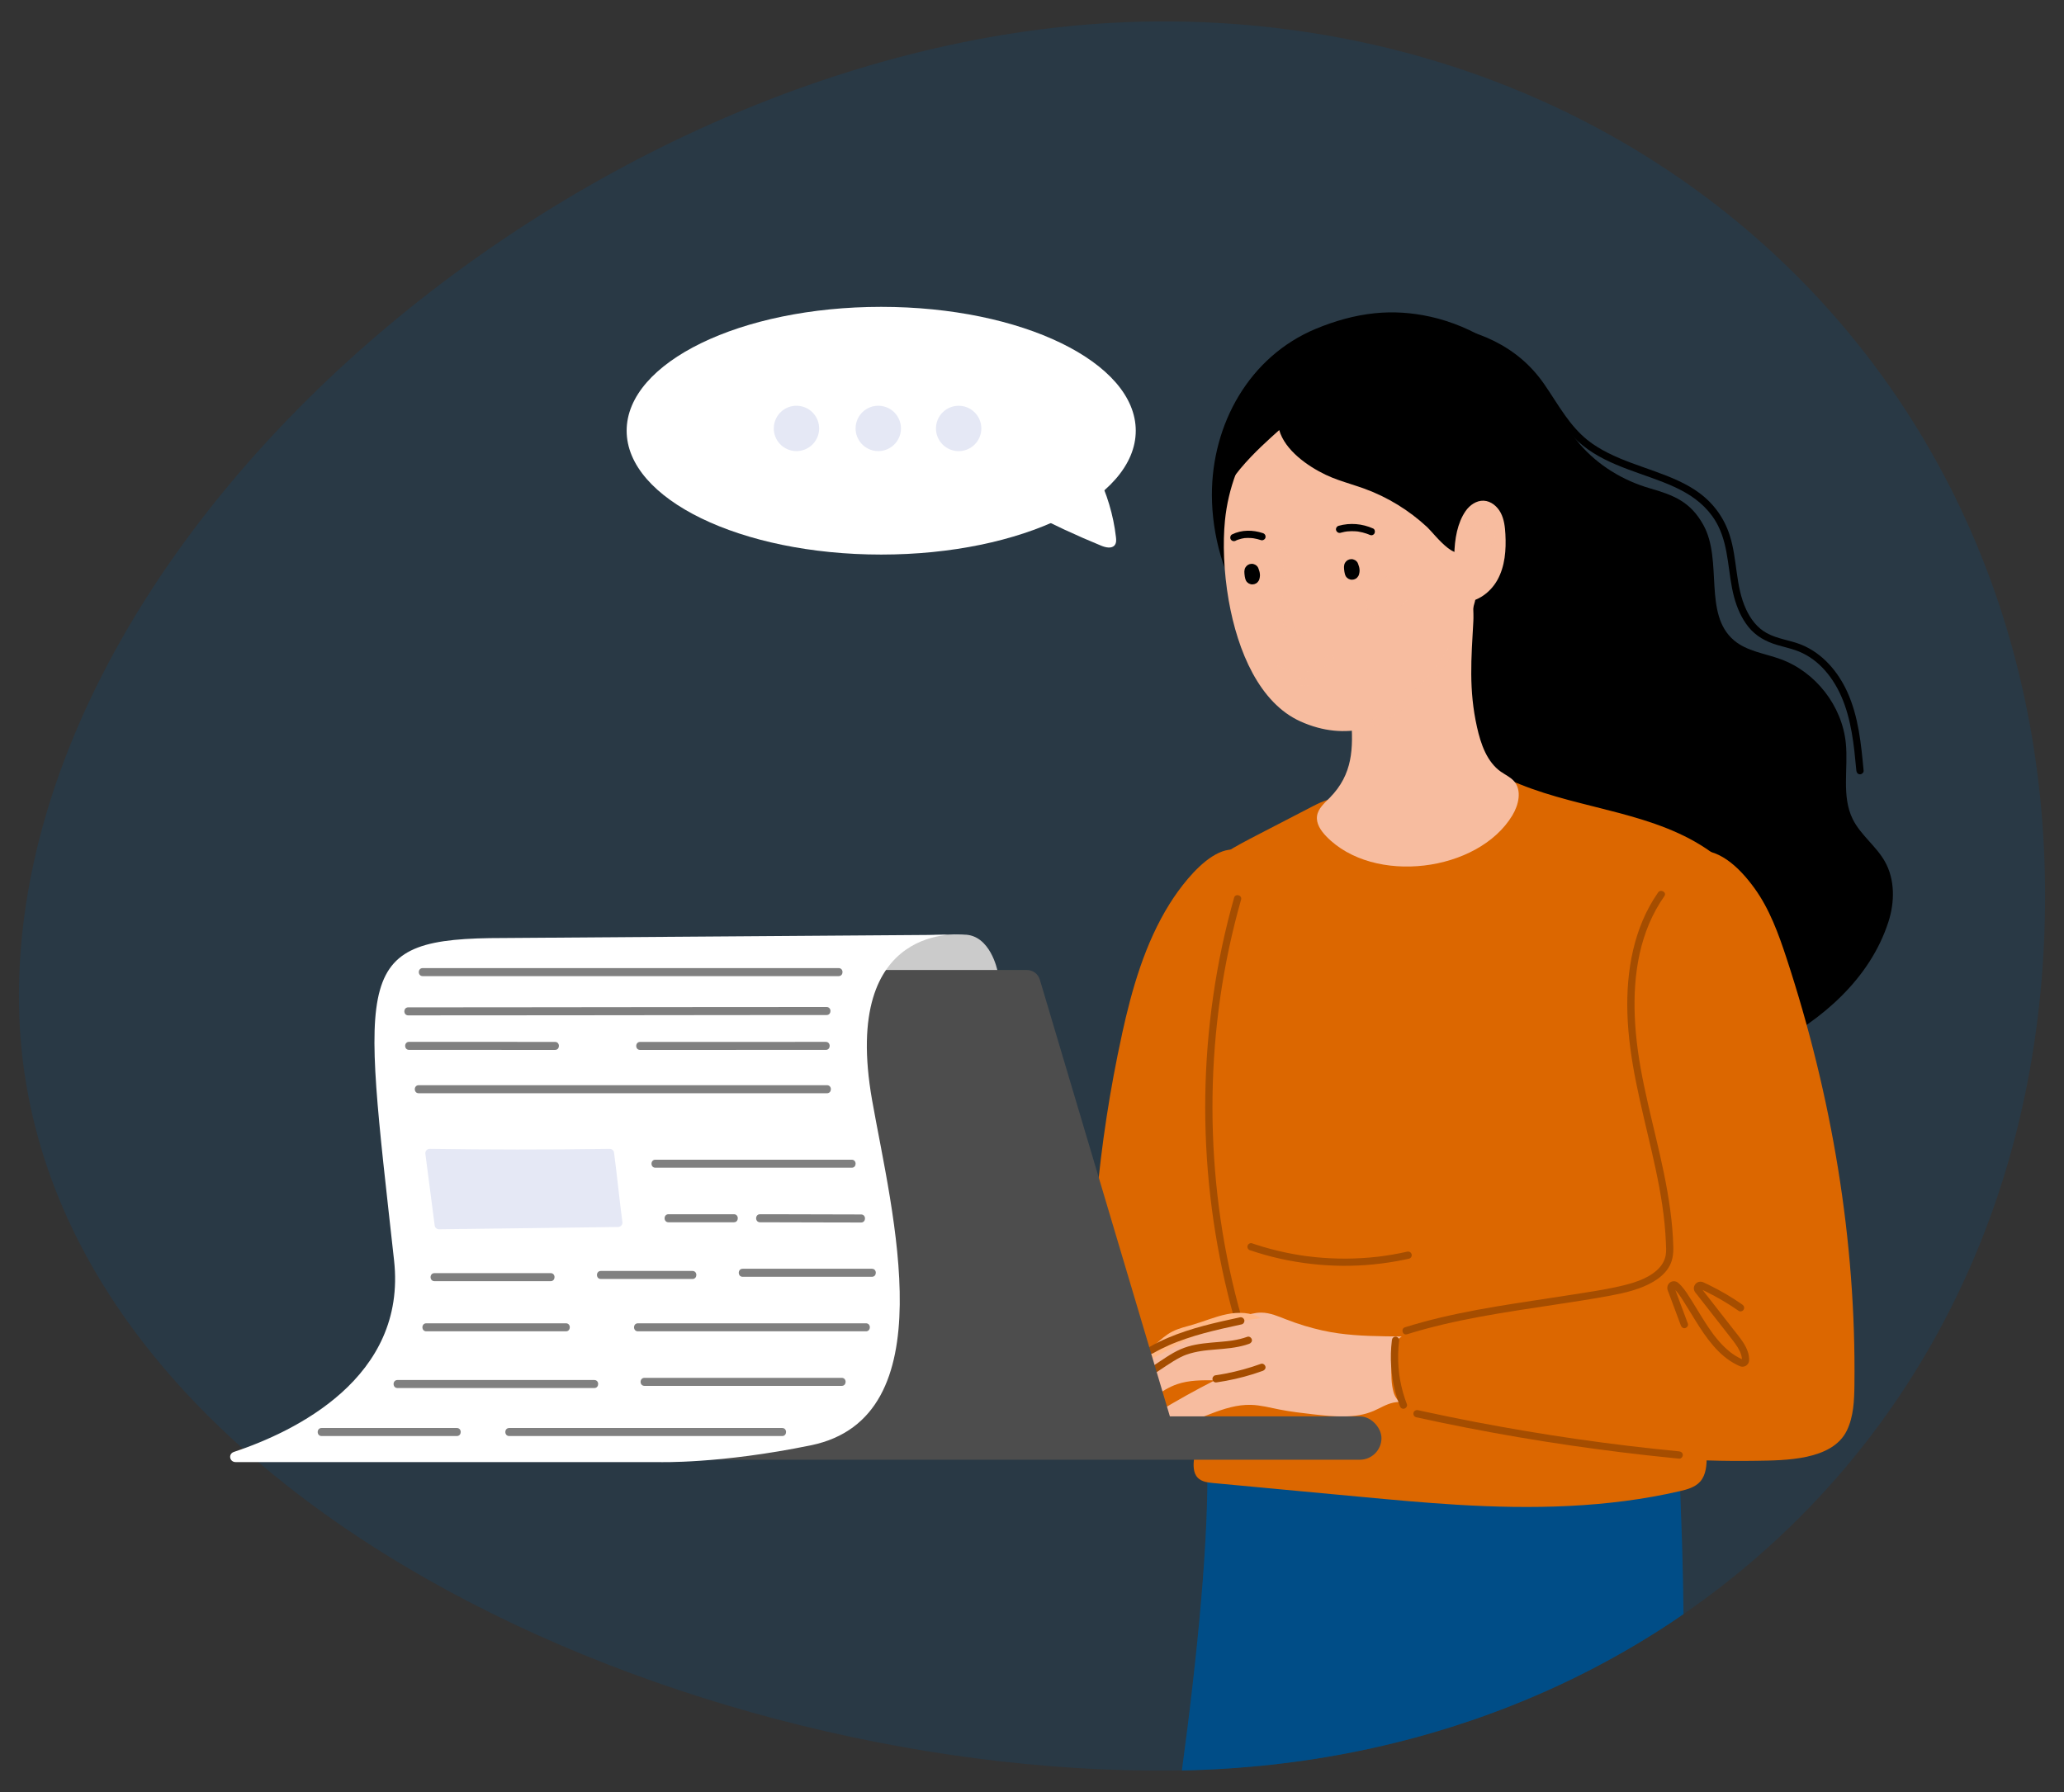 <?xml version="1.0" encoding="UTF-8"?>
<svg xmlns="http://www.w3.org/2000/svg" xmlns:xlink="http://www.w3.org/1999/xlink" viewBox="0 0 1000 868.42">
  <rect x="0" y="0" width="1000" height="868.42" fill="#333333" stroke="none"/>
  <defs>
    <style>
      .cls-1 {
        fill: none;
      }

      .cls-2 {
        clip-path: url(#clippath);
      }

      .cls-3 {
        fill: #f7bc9f;
      }

      .cls-4, .cls-5 {
        fill: #004e87;
      }

      .cls-6 {
        fill: #fff;
      }

      .cls-7 {
        fill: #ffb887;
      }

      .cls-8 {
        fill: #e5e8f5;
      }

      .cls-9 {
        fill: #7fb2f0;
      }

      .cls-10 {
        fill: #a54d00;
      }

      .cls-11 {
        fill: #cbcbcb;
      }

      .cls-12 {
        fill: #dc6700;
      }

      .cls-13 {
        fill: gray;
      }

      .cls-14 {
        fill: #4d4d4d;
      }

      .cls-15 {
        mix-blend-mode: multiply;
      }

      .cls-16 {
        clip-path: url(#clippath-1);
      }

      .cls-17 {
        fill: #00508c;
      }

      .cls-17, .cls-5 {
        opacity: .2;
      }

      .cls-18 {
        opacity: .5;
      }

      .cls-19 {
        isolation: isolate;
      }
    </style>
    <clipPath id="clippath">
      <path class="cls-1" d="M9.17,482.76c0,234.07,312.2,377.18,557.84,375.27,234.06-1.82,423.72-170.31,423.82-423.82,.1-248-189.76-422.15-423.82-423.82C299.73,8.47,9.17,248.69,9.17,482.76Z"/>
    </clipPath>
    <clipPath id="clippath-1">
      <path class="cls-4" d="M760.05,1253.66c-1.44,.61-27.93,0-27.93,0,0,0-6.55-236.93-34.71-407.26-27.17,101.54-78.14,257-166.95,404.94-1.57,.22-28.83-2.56-28.83-2.56,0,0,91.67-417.99,82.78-555.51,15.6-11.11,64.58-38.07,102.36-27.32,37.13-21,92.71-35.71,125.13,14.65,0,0,.7,12.41,.95,17.53,2.28,45.97,17.5,304.34-52.8,555.53Z"/>
    </clipPath>
  </defs>
  <g class="cls-19">
    <g id="Ebene_1" data-name="Ebene 1">
      <path class="cls-17" d="M9.17,482.76c0,234.07,312.2,377.18,557.84,375.27,234.06-1.82,423.72-170.31,423.82-423.82,.1-248-189.76-422.15-423.82-423.82C299.73,8.47,9.17,248.69,9.17,482.76Z"/>
    </g>
    <g id="Ebene_2" data-name="Ebene 2">
      <g class="cls-2">
        <g>
          <path class="cls-4" d="M760.05,1253.66c-1.44,.61-27.93,0-27.93,0,0,0-6.55-236.93-34.71-407.26-27.17,101.54-78.14,257-166.95,404.94-1.57,.22-28.83-2.56-28.83-2.56,0,0,91.67-417.99,82.78-555.51,15.6-11.11,64.58-38.07,102.36-27.32,37.13-21,92.71-35.71,125.13,14.65,0,0,.7,12.41,.95,17.53,2.28,45.97,17.5,304.34-52.8,555.53Z"/>
          <g class="cls-16">
            <path class="cls-5" d="M9.17,482.76c0,234.07,312.2,377.18,557.84,375.27,234.06-1.82,423.72-170.31,423.82-423.82,.1-248-189.76-422.15-423.82-423.82C299.73,8.47,9.17,248.69,9.17,482.76Z"/>
          </g>
        </g>
      </g>
      <g>
        <path d="M692.75,153.41c21.02,4.66,40.46,17.02,53.46,34.3,6.71,8.91,11.84,18.99,19.12,27.44,8.98,10.42,20.96,17.7,34.12,21.51,11.43,3.31,19.58,6.44,25.83,17.75,9.55,17.27-.22,43.15,14.84,55.91,6.26,5.3,14.96,6.32,22.66,9.14,16.97,6.22,29.71,22.66,31.51,40.64,1.24,12.38-2.17,25.68,3.34,36.83,3.82,7.73,11.35,13.04,15.58,20.54,4.93,8.74,4.81,19.64,1.74,29.19-8.91,27.73-32.39,47.79-57.36,60.66-27.94,14.4-57.53,23.13-87.99,9.46-20.8-9.34-36.36-27.93-46.23-48.48-16.45-34.23-12-85.69-43.94-110.9-12.59-9.94-29.29-13.28-42.37-22.57-13.11-9.32-24.5-25.78-33.39-38.97-10.82-16.05-16.48-36.73-16.51-55.97-.06-34.38,18.14-67.13,50.31-80.53,9.13-3.8,18.73-6.55,28.56-7.56,8.94-.93,17.96-.32,26.7,1.62Z"/>
        <path class="cls-3" d="M595.31,291c4.33,24.67,14.94,49.69,34.78,58.61,44.27,19.91,79.85-27.81,85.96-65.11,2.68-16.37,4.1-33.12,1.71-49.53-5.33-36.65-31.8-62.13-70.21-52.43-31.34,7.91-51.01,38.88-54.06,69.69-1.07,10.79-.64,24.73,1.82,38.78Z"/>
        <path class="cls-12" d="M609.15,404.64c-10.21,5.29-20.62,10.72-28.57,19.02-10.1,10.53-15.35,24.7-19.89,38.57-6.36,19.44-11.92,39.68-10.34,60.08,1.55,19.99,9.82,38.73,16.19,57.74,14.29,42.6,16.62,82.34,11.97,126.47-.35,3.35-.55,7.17,1.79,9.59,1.89,1.95,4.85,2.32,7.55,2.57,23.56,2.2,47.13,4.41,70.69,6.61,15.82,1.48,31.65,2.96,47.51,3.91,36.07,2.17,72.61,1.56,107.81-6.59,3.61-.83,7.43-1.88,9.88-4.65,2.9-3.27,3.14-8.06,3.18-12.43,.36-40.53-.09-80.34-5.13-120.55-2.45-19.6-4.05-39.3-4.79-59.03-.44-11.8-.57-23.73,1.89-35.29,2.24-10.54,6.58-20.51,9.73-30.81,3.41-11.13,5.45-22.67,6.06-34.29,.15-2.81,.17-5.78-1.2-8.24-1.03-1.84-2.74-3.19-4.45-4.42-26.71-19.23-62.08-20.47-92.58-32.83-3.44-1.39-6.95-2.96-10.66-2.89-2.89,.05-5.65,1.1-8.37,2.05-17.93,6.24-37.12,8.84-56.07,7.66-11.1-.69-15.05-1.5-25.06,3.69-9.05,4.69-18.11,9.38-27.16,14.07Z"/>
        <path class="cls-3" d="M727.28,374.07c-6.89-4.83-9.84-13.5-11.68-21.72-4.05-18.05-2.77-33.2-1.76-51.49,.38-6.87-2.06-31.77,1.73-36.66-15.22,19.63-27.65,42.02-47.02,58.06-12.89,10.68-15.15,8.67-13.93,25.62,1.06,14.81,.87,27.27-10.32,38.67-2.58,2.63-5.69,5.23-6.2,8.87-.52,3.69,1.85,7.14,4.43,9.83,22.89,23.81,73.63,17.38,90.21-10.13,3.05-5.06,4.69-12.07,.82-16.54-1.69-1.96-4.15-3.04-6.26-4.53Z"/>
        <path d="M654.57,234.64c2.18,.7,4.35,1.4,6.5,2.18,11.25,4.09,21.66,10.5,30.43,18.66,3.5,3.26,16.74,21.28,18.72,6.68,.71-5.26,8.62-12.88,14.02-8.68,1.87,1.46,3,3.65,3.97,5.82,3.78,8.5,4.24,17,6.46,25.81,1.67,6.63,4.41,12.51,5.7,19.34,10.82-26.72-.89-58.67-10.65-83.85-3.85-9.93-7.9-19.99-14.59-28.29-11.3-14.02-29.57-21.62-47.58-21.56-18.01,.06-35.59,7.31-49.67,18.54-15.62,12.46-31.28,40.24-26.68,60.96-3.1-13.96,19.52-33.71,28.58-41.84,2.77,9.78,13.78,17.51,22.56,21.69,3.93,1.88,8.09,3.2,12.24,4.53Z"/>
        <path d="M700.27,161.66c10.46,1.54,20.61,5.05,29.41,10.99,4.28,2.89,8.16,6.34,11.55,10.24,3.78,4.34,6.75,9.31,9.89,14.11,3.34,5.1,6.82,10.17,11.04,14.59,2.94,3.07,6.3,5.73,9.91,7.99,6.96,4.35,14.72,7.21,22.42,9.95,7.5,2.67,15.12,5.2,22.06,9.16,6.75,3.86,12.41,9.17,15.91,16.19,5.34,10.72,4.65,23.08,7.7,34.44,1.39,5.19,3.56,10.22,6.92,14.44,3.6,4.51,8.46,7.15,13.92,8.78,2.91,.87,5.89,1.53,8.77,2.51,2.57,.87,5,2.07,7.26,3.56,4.33,2.85,7.96,6.74,10.83,11.05,6.77,10.16,9.21,22.35,10.58,34.29,.36,3.17,.66,6.34,.96,9.52,.09,.95,.75,1.76,1.76,1.76,.88,0,1.85-.81,1.76-1.76-1.21-12.94-2.47-26.19-7.91-38.16-4.45-9.79-11.91-18.59-22-22.78-5.53-2.3-11.75-2.83-17.04-5.74-4.6-2.52-7.79-6.78-9.97-11.46-5.27-11.3-4.19-24.28-7.98-36.01-2.66-8.23-7.65-15.19-14.59-20.35-6.42-4.77-13.98-7.77-21.45-10.49-7.65-2.78-15.46-5.25-22.75-8.92-3.61-1.82-7.13-3.91-10.27-6.46-4.11-3.34-7.54-7.4-10.61-11.69-3.62-5.05-6.79-10.4-10.34-15.49-3.04-4.36-6.61-8.35-10.65-11.81-8.17-6.98-18.02-11.75-28.43-14.33-2.55-.63-5.12-1.12-7.72-1.51-.94-.14-1.89,.23-2.16,1.23-.23,.83,.28,2.03,1.23,2.16h0Z"/>
        <path class="cls-3" d="M710.1,247.63c1.99-2.87,5.23-5.13,8.72-4.99,3.55,.14,6.65,2.75,8.29,5.91,1.64,3.15,2.06,6.79,2.25,10.34,.41,7.59-.18,15.51-3.87,22.16-3.68,6.65-11.07,11.68-18.6,10.69-2.43-12.8-4.73-32.64,3.2-44.11Z"/>
        <path d="M598.69,262.02c.22-.11,.5-.3,.75-.35-.22,.09-.27,.11-.15,.06,.05-.02,.11-.04,.17-.07,.13-.05,.26-.1,.39-.14,.51-.18,1.03-.33,1.56-.46,.24-.06,.48-.11,.72-.15,.14-.03,.28-.05,.42-.07,.06,0,.12-.02,.18-.03,.2-.03,.16-.02-.1,.01,.21-.08,.52-.06,.75-.08,.29-.02,.59-.04,.89-.05,.56-.02,1.12,0,1.68,.03,.31,.02,.61,.04,.92,.08,.13,.01,.27,.02,.4,.05-.47-.09-.02,0,.06,.01,1.23,.19,2.44,.5,3.62,.89,.87,.29,1.96-.34,2.16-1.23,.22-.97-.29-1.85-1.23-2.16-4.86-1.62-10.3-1.7-14.95,.62-.83,.41-1.12,1.65-.63,2.41,.54,.84,1.52,1.07,2.41,.63h0Z"/>
        <path class="cls-12" d="M543.6,501.25c-11.62,53.03-16.5,107.53-14.49,161.79,.21,5.66,.55,11.53,3.18,16.55,6.16,11.76,21.65,14.17,34.89,15.17,10.63,.81,23.33,.69,29.37-8.1,3.14-4.56,3.58-10.4,3.91-15.93,4.48-73.64,8.95-147.27,13.43-220.91,.54-8.91,1.01-18.25-2.77-26.34-12.93-27.72-35.56,.3-44.44,14.51-11.97,19.14-18.31,41.39-23.1,63.26Z"/>
        <path class="cls-10" d="M597.92,435.01c-4.41,15.59-7.79,31.46-10.1,47.5-2.32,16.05-3.62,32.24-3.86,48.45-.24,16.2,.57,32.42,2.4,48.51,1.84,16.11,4.69,32.1,8.57,47.84,3.88,15.73,8.8,31.2,14.73,46.27,.74,1.88,1.5,3.76,2.27,5.64,.36,.89,1.16,1.49,2.16,1.23,.83-.22,1.59-1.29,1.23-2.16-6.12-14.84-11.26-30.09-15.38-45.6-4.14-15.57-7.28-31.42-9.35-47.39-2.07-15.92-3.12-31.98-3.16-48.04-.03-16.13,.97-32.26,3.01-48.25,2.03-15.91,5.13-31.69,9.25-47.19,.52-1.96,1.06-3.91,1.61-5.86,.62-2.18-2.78-3.11-3.39-.94h0Z"/>
        <path d="M649.49,258.18c.61-.17,1.24-.32,1.86-.44,.33-.06,.67-.12,1.01-.17,.37-.06-.37,.04,.1-.01,.15-.02,.3-.03,.44-.05,1.27-.12,2.55-.14,3.83-.05,.3,.02,.59,.05,.89,.08,.1,.01,.69,.05,.17,.02,.17,.01,.34,.05,.5,.08,.63,.1,1.26,.23,1.88,.39,.62,.15,1.23,.34,1.84,.54,.28,.1,.56,.2,.84,.31,.16,.06,.32,.12,.47,.19-.44-.21,.08,.04,.17,.08,.45,.2,.87,.31,1.36,.18,.41-.11,.85-.43,1.05-.81,.41-.77,.27-2.01-.63-2.41-5.24-2.35-11.16-2.87-16.7-1.31-.89,.25-1.52,1.26-1.23,2.16,.29,.9,1.22,1.5,2.16,1.23h0Z"/>
        <path d="M602.93,276.73c-.04,.51-.04,1.01,.02,1.52,.09,.8,.19,1.6,.42,2.37,.12,.28,.24,.56,.35,.84,.22,.41,.52,.74,.91,.99,.22,.22,.48,.37,.78,.45,.42,.22,.87,.32,1.36,.3,.31-.04,.62-.08,.94-.13l.84-.35c.41-.22,.74-.52,.99-.91,.31-.34,.52-.74,.63-1.2,.17-.52,.22-1.1,.27-1.63,.02-.24,.01-.48-.02-.71-.07-.52-.1-1.08-.29-1.58-.18-.5-.38-1.03-.68-1.48-.22-.41-.52-.74-.91-.99-.34-.31-.74-.52-1.2-.63-.47-.15-.94-.17-1.4-.06-.47,.02-.9,.16-1.31,.42-.24,.18-.47,.37-.71,.55-.44,.44-.74,.96-.91,1.55-.04,.31-.08,.62-.13,.94,0,.64,.16,1.23,.48,1.78,.11,.16,.2,.33,.27,.5-.12-.28-.24-.56-.35-.84,.1,.25,.17,.51,.21,.78-.04-.31-.08-.62-.13-.94,.04,.29,.04,.57,0,.86,.04-.31,.08-.62,.13-.94-.03,.19-.07,.37-.13,.56h6.79c-.12-.41-.22-.82-.27-1.24,.04,.31,.08,.62,.13,.94-.08-.57-.09-1.14-.04-1.71,.02-.48-.08-.94-.3-1.36-.14-.44-.38-.81-.73-1.13-.32-.34-.7-.59-1.13-.73-.42-.22-.87-.32-1.36-.3l-.94,.13c-.6,.17-1.11,.47-1.55,.91l-.55,.71c-.32,.55-.48,1.14-.48,1.78h0Z"/>
        <path d="M651.2,274.46c-.04,.51-.04,1.01,.02,1.52,.09,.8,.19,1.6,.42,2.37,.12,.28,.24,.56,.35,.84,.22,.41,.52,.74,.91,.99,.22,.22,.48,.37,.78,.45,.42,.22,.87,.32,1.36,.3,.31-.04,.62-.08,.94-.13l.84-.35c.41-.22,.74-.52,.99-.91,.31-.34,.52-.74,.63-1.2,.17-.52,.22-1.1,.27-1.63,.02-.24,.01-.48-.02-.71-.07-.52-.1-1.08-.29-1.58-.18-.5-.38-1.03-.68-1.48-.22-.41-.52-.74-.91-.99-.34-.31-.74-.52-1.2-.63-.47-.15-.94-.17-1.4-.06-.47,.02-.9,.16-1.31,.42-.24,.18-.47,.37-.71,.55-.44,.44-.74,.96-.91,1.55-.04,.31-.08,.62-.13,.94,0,.64,.16,1.23,.48,1.78,.11,.16,.2,.33,.27,.5-.12-.28-.24-.56-.35-.84,.1,.25,.17,.51,.21,.78-.04-.31-.08-.62-.13-.94,.04,.29,.04,.57,0,.86l.13-.94c-.03,.19-.07,.37-.13,.56h6.79c-.12-.41-.22-.82-.27-1.24,.04,.31,.08,.62,.13,.94-.08-.57-.09-1.14-.04-1.71,.02-.48-.08-.94-.3-1.36-.14-.44-.38-.81-.73-1.13-.32-.34-.7-.59-1.13-.73-.42-.22-.87-.32-1.36-.3l-.94,.13c-.6,.17-1.11,.47-1.55,.91l-.55,.71c-.32,.55-.48,1.14-.48,1.78h0Z"/>
        <g class="cls-18">
          <g class="cls-15">
            <path class="cls-3" d="M667.33,351.41c3.88-1.98,7.61-4.25,11.15-6.79,3.63-2.6,7.09-5.46,10.3-8.57,3.15-3.04,6.08-6.31,8.76-9.77,2.74-3.54,5.24-7.25,7.44-11.14,2.2-3.89,4.09-7.96,5.69-12.14,.19-.5,.38-1.01,.56-1.52,.31-.87-.35-1.96-1.23-2.16-.99-.23-1.83,.3-2.16,1.23-.37,1.02-.75,2.03-1.16,3.03-.1,.24-.2,.48-.3,.72-.05,.12-.1,.24-.15,.36-.08,.18,.07-.17,.07-.16-.04,.09-.07,.17-.11,.26-.21,.5-.43,.99-.65,1.48-.89,1.97-1.84,3.91-2.87,5.81-2.06,3.8-4.4,7.45-6.98,10.91-.16,.21-.31,.42-.47,.62-.08,.1-.16,.21-.24,.31-.03,.04-.07,.09-.1,.13,.1-.13,.19-.25,.04-.05-.33,.43-.67,.85-1.01,1.27-.68,.84-1.37,1.67-2.08,2.49-1.42,1.63-2.89,3.21-4.42,4.74-1.53,1.53-3.11,3-4.75,4.41-.82,.71-1.65,1.4-2.49,2.07-.41,.33-.82,.65-1.23,.97,.39-.31,.05-.04-.04,.03-.1,.08-.21,.16-.31,.24-.22,.17-.45,.34-.67,.5-3.47,2.58-7.12,4.9-10.94,6.93-.48,.25-.96,.5-1.44,.75-.82,.42-1.13,1.64-.63,2.41,.54,.84,1.53,1.08,2.41,.63h0Z"/>
          </g>
          <g class="cls-15">
            <path class="cls-3" d="M714.32,255.29c.37-.48,.76-.94,1.18-1.38,.2-.21,.4-.41,.62-.6,.09-.08,.22-.16,.3-.26-.22,.25-.21,.15-.09,.07,.07-.05,.15-.11,.23-.16,.22-.15,.46-.28,.7-.4,.26-.13-.1,.05-.13,.05,.06,0,.14-.05,.2-.07,.15-.05,.3-.07,.45-.11,.18-.05-.22,.02-.21,.02,.06,0,.14-.01,.21-.02,.09,0,.35,.05,.42,0-.03,.02-.45-.09-.15-.02,.07,.02,.13,.03,.2,.04,.12,.03,.25,.1,.37,.12-.35-.06-.29-.14-.16-.06,.06,.03,.11,.06,.17,.09,.1,.06,.21,.17,.32,.21,0,0-.29-.25-.17-.12,.05,.04,.1,.09,.15,.13,.11,.1,.21,.21,.31,.32,.04,.05,.08,.11,.13,.15-.02-.02-.26-.35-.09-.12,.07,.1,.14,.19,.2,.29,.15,.23,.28,.47,.4,.72,.03,.05,.24,.5,.1,.22-.13-.28,.04,.11,.06,.18,.1,.27,.19,.55,.26,.83,.19,.68,.32,1.37,.43,2.07,.06,.36,.01-.03,0-.06,.04,.06,.03,.27,.04,.34,.02,.21,.04,.41,.06,.62,.03,.41,.05,.83,.05,1.24,0,.83-.05,1.65-.16,2.47-.05,.41,.24,.96,.52,1.24,.31,.31,.81,.54,1.24,.52,.46-.02,.93-.17,1.24-.52,.34-.37,.45-.75,.52-1.24,.21-1.6,.2-3.21,0-4.81-.21-1.64-.55-3.23-1.25-4.74-.57-1.24-1.51-2.46-2.75-3.08-1.57-.8-3.29-.71-4.85,.07-1.44,.71-2.57,1.98-3.55,3.23-.3,.38-.52,.74-.52,1.24,0,.43,.19,.95,.52,1.24,.63,.58,1.88,.77,2.49,0h0Z"/>
          </g>
          <g class="cls-15">
            <path class="cls-3" d="M619.69,268.3c.05,.12,.1,.23,.15,.35,.18,.4-.14-.36,.02,.05,.09,.23,.19,.47,.28,.7,.18,.47,.35,.95,.52,1.43,.31,.92,.58,1.85,.81,2.79,.23,.94,.42,1.89,.57,2.85,.02,.12,.04,.25,.06,.37,.01,.1,.1,.52,0,.03,.05,.25,.06,.5,.09,.75,.06,.5,.1,1.01,.13,1.51,.13,1.95,.1,3.92-.1,5.87-.02,.23-.05,.46-.08,.69-.01,.1-.05,.53,0,.03-.01,.13-.03,.25-.05,.38-.07,.5-.16,1-.25,1.49-.18,.95-.41,1.89-.67,2.83-1.11,3.92-3.39,7.77-2.88,11.98,.11,.93,.27,1.86,.77,2.67,.56,.91,1.39,1.48,2.37,1.87,1.12,.44,2.37,.55,3.56,.64,1.89,.15,3.79,.15,5.68,.17,.92,0,1.8-.81,1.76-1.76-.04-.96-.77-1.75-1.76-1.76-1.7-.01-3.4-.03-5.09-.13-.3-.02-.61-.04-.91-.07-.15-.01-.3-.03-.45-.04-.17-.02-.72-.12-.02,0-.45-.08-.89-.14-1.33-.27-.17-.05-.34-.12-.5-.17,.69,.22,.12,.05-.08-.07-.07-.04-.13-.09-.2-.13-.11-.07,.42,.37,.18,.13-.18-.18-.42-.58-.05,0-.07-.12-.15-.22-.22-.34-.09-.16-.16-.47,.06,.18-.03-.08-.06-.15-.08-.22-.11-.33-.17-.66-.22-1-.04-.26,.06,.53,.04,.27-.01-.1-.02-.21-.03-.31-.02-.22-.03-.43-.03-.65,0-.26,0-.52,.02-.77,0-.09,.01-.17,.02-.26,.01-.12,0-.67,.01-.17,0-.44,.17-.97,.28-1.4,.13-.51,.28-1.01,.44-1.51,.63-1.91,1.42-3.75,1.99-5.68,1.11-3.82,1.58-7.86,1.39-11.84-.22-4.59-1.29-9.05-3.15-13.24-.37-.84-1.67-1.11-2.41-.63-.87,.56-1.03,1.5-.63,2.41h0Z"/>
          </g>
          <g class="cls-15">
            <path class="cls-3" d="M618.98,322.43c6.46,3.79,14.57,4.03,21.4,1.11,1.91-.82,3.65-1.91,5.26-3.21,.72-.58,.65-1.89,0-2.49-.76-.7-1.72-.62-2.49,0-.07,.06-.2,.13-.25,.2,.06-.05,.12-.09,.18-.14-.06,.04-.11,.09-.17,.13-.14,.11-.29,.21-.44,.32-.35,.25-.72,.49-1.08,.72-.71,.43-1.44,.83-2.19,1.17-.1,.05-.2,.09-.3,.13-.11,.05-.45,.15,.02,0-.17,.06-.33,.14-.5,.2-.4,.16-.81,.3-1.22,.44-.79,.25-1.6,.47-2.41,.63-.39,.08-.78,.15-1.18,.21-.12,.02-.49,.03,.04,0-.11,0-.22,.03-.32,.04-.22,.02-.43,.05-.65,.07-.83,.07-1.66,.1-2.49,.08-.4,0-.79-.03-1.19-.06-.22-.02-.43-.04-.65-.06-.07,0-.14-.02-.22-.02-.13-.02-.62-.13-.07,0-.81-.18-1.63-.27-2.44-.48-.91-.23-1.79-.54-2.67-.88-.36-.14,.38,.17,.02,0-.1-.04-.2-.09-.3-.13-.23-.1-.46-.21-.68-.32-.42-.21-.83-.44-1.24-.67-.79-.47-1.96-.21-2.41,.63-.45,.84-.22,1.91,.63,2.41h0Z"/>
          </g>
          <g class="cls-15">
            <path class="cls-3" d="M628.12,331.93c2.72,.62,5.44,.36,8.15-.22,.9-.19,1.51-1.3,1.23-2.16-.31-.95-1.2-1.43-2.16-1.23-.42,.09-.83,.17-1.25,.24-.18,.03-.36,.06-.55,.09-.03,0-.42,.06-.11,.02,.3-.04-.04,0-.1,.01-.62,.07-1.25,.12-1.87,.12-.5,0-.99-.03-1.48-.08-.3-.03,.18,.03,.22,.03-.05,0-.12-.02-.17-.03-.1-.02-.2-.03-.31-.05-.22-.04-.43-.08-.65-.13-.9-.2-1.95,.27-2.16,1.23-.2,.9,.27,1.95,1.23,2.16h0Z"/>
          </g>
          <path class="cls-3" d="M683.45,288.46c1.33-2.6,1.5-5.55,.24-8.49-1.55-3.6-6.34-2.81-9.39-1.63-2.63,1.02-4.93,2.74-7.01,4.64-1.62,1.48-3.16,3.11-4.17,5.05-2.43,4.66-.71,10.67,5.32,10.4,2.58-.12,4.96-1.38,7.17-2.72,2.14-1.3,4.24-2.71,5.94-4.55,.78-.84,1.42-1.75,1.9-2.7Z"/>
        </g>
        <ellipse class="cls-6" cx="426.94" cy="208.72" rx="123.33" ry="60.02"/>
        <path class="cls-10" d="M605.66,605.86c4.77,1.63,9.63,3,14.55,4.1,5.03,1.12,10.12,1.96,15.24,2.54,5.01,.57,10.05,.87,15.09,.91,5.02,.03,10.04-.2,15.03-.7,5.13-.52,10.23-1.3,15.27-2.36,.62-.13,1.23-.27,1.85-.4,.9-.2,1.51-1.29,1.23-2.16-.3-.94-1.2-1.45-2.16-1.23-2.44,.55-4.89,1.03-7.35,1.45-1.24,.21-2.49,.4-3.74,.58-.14,.02-.28,.04-.42,.06-.07,0-.14,.02-.21,.03-.33,.05,0,0,.05,0-.32,.05-.65,.09-.97,.13-.6,.08-1.2,.15-1.81,.22-4.99,.57-10,.86-15.02,.89-5,.03-9.99-.21-14.96-.7-1.23-.12-2.46-.26-3.69-.42-.16-.02-.32-.04-.49-.06-.07,0-.48-.06-.25-.03,.23,.03,0,0-.04,0-.09-.01-.19-.03-.28-.04-.16-.02-.32-.04-.49-.07-.62-.09-1.25-.18-1.87-.28-2.47-.38-4.93-.83-7.37-1.35-4.89-1.03-9.72-2.32-14.47-3.87-.6-.2-1.2-.4-1.79-.6-.87-.3-1.96,.34-2.16,1.23-.22,.98,.3,1.85,1.23,2.16h0Z"/>
        <path class="cls-6" d="M498.38,248.11c11.45,5.97,23.18,11.42,35.13,16.32,2.2,.9,5.17,1.6,6.6-.3,.81-1.07,.72-2.55,.56-3.89-1.24-10.69-4.37-21.16-9.2-30.78-.49-.97-1.06-2-2.06-2.43-.99-.43-2.12-.14-3.15,.17-10.13,3.07-19.47,8.73-26.88,16.29"/>
        <circle class="cls-8" cx="385.9" cy="207.62" r="10.99" transform="translate(95.17 535.5) rotate(-76.72)"/>
        <circle class="cls-8" cx="425.54" cy="207.62" r="10.99" transform="translate(125.7 574.08) rotate(-76.72)"/>
        <circle class="cls-8" cx="464.46" cy="207.62" r="10.99" transform="translate(-10.77 389.24) rotate(-45)"/>
        <path class="cls-3" d="M623.35,639.47c-3.98-1.56-8.02-3.36-12.29-3.38-3.12-.02-6.15,.92-9.13,1.84-6.59,2.05-13.19,4.09-19.78,6.14-4.77,1.48-9.56,2.97-14.13,5.01-7.46,3.34-14.19,8.1-20.67,13.08-5.38,4.13-10.62,8.43-15.74,12.87-1.65,1.43-3.41,3.15-3.43,5.33-.02,2.18,3.06,4.05,4.39,2.32,.69,3.29,4.32,5.32,7.67,5.22,3.36-.09,6.45-1.81,9.23-3.7,6.87-4.66,13-10.74,20.86-13.43,5.81-1.99,12.1-1.94,18.25-1.88-9.3,4.72-18.43,9.81-27.34,15.23-.82,.5-1.66,1.03-2.15,1.85-1.08,1.82,.17,4.31,2.06,5.25,1.89,.94,4.14,.73,6.22,.34,13.24-2.48,25.25-11.14,38.72-10.77,4.68,.13,9.24,1.35,13.83,2.26,5.57,1.1,11.22,1.74,16.86,2.38,9.62,1.09,19.74,2.11,28.65-1.66,3.2-1.36,6.19-3.32,9.59-4.04,7.49-1.6,14.82,3.05,22.44,3.84,1.23-11.59,2.47-23.19,3.7-34.78-20.11-2.33-40.45,.39-60.33-4.02-5.94-1.32-11.79-3.09-17.46-5.31Z"/>
        <path class="cls-10" d="M534.51,682.1c4.58-3.03,9.16-6.07,13.73-9.1s9.16-6.07,13.73-9.1c2.18-1.44,4.34-2.92,6.57-4.28,1.08-.66,2.17-1.29,3.3-1.86,.55-.28,1.11-.55,1.68-.79,.05-.02,.32-.13,.09-.04-.21,.08,0,0,.03-.01,.14-.06,.28-.11,.42-.17,.3-.12,.59-.23,.89-.33,2.27-.81,4.63-1.33,7.01-1.7,.29-.05,.59-.09,.88-.13,.06,0,.13-.02,.19-.03,.2-.03-.15,.02-.15,.02,.17-.01,.34-.04,.51-.07,.61-.08,1.23-.15,1.84-.21,1.21-.13,2.43-.23,3.64-.33,4.93-.42,9.94-.78,14.7-2.22,.57-.17,1.13-.36,1.69-.56,.86-.31,1.54-1.21,1.23-2.16-.27-.85-1.24-1.57-2.16-1.23-2.27,.83-4.63,1.38-7.01,1.76-.29,.05-.59,.09-.88,.13-.15,.02-.29,.04-.44,.06-.2,.03,.15-.02,.15-.02-.11,.01-.21,.03-.32,.04-.61,.08-1.23,.15-1.84,.22-1.21,.13-2.43,.24-3.64,.34-4.94,.42-9.97,.77-14.75,2.19-2.48,.74-4.86,1.8-7.11,3.07-2.23,1.26-4.35,2.69-6.48,4.1-4.6,3.05-9.2,6.09-13.79,9.14l-13.79,9.14-1.69,1.12c-.77,.51-1.17,1.58-.63,2.41,.49,.76,1.59,1.18,2.41,.63h0Z"/>
        <path class="cls-7" d="M610.97,638.8c-4.88-2.95-11.01-3.07-16.6-1.93-5.59,1.14-10.87,3.42-16.34,5.03-3.39,1-6.89,1.75-10.03,3.37-3.02,1.55-5.59,3.84-8.12,6.1-5.7,5.09-11.4,10.17-17.1,15.26,9.39-5.16,18.47-9.83,27.86-14.99,2.87-1.58,5.75-3.16,8.72-4.55,10.01-4.68,20.64-7.03,31.62-8.27Z"/>
        <path class="cls-10" d="M589.65,669.87c5.9-.86,11.73-2.19,17.42-3.96,1.6-.5,3.2-1.04,4.78-1.61,.86-.31,1.54-1.21,1.23-2.16-.27-.85-1.24-1.56-2.16-1.23-5.61,2.03-11.37,3.61-17.23,4.74-1.65,.32-3.31,.59-4.97,.84-.41,.06-.85,.47-1.05,.81-.22,.38-.31,.93-.18,1.36,.14,.43,.4,.84,.81,1.05,.45,.24,.86,.25,1.36,.18h0Z"/>
        <path class="cls-10" d="M558.65,655.79c2.57-1.47,5.22-2.8,7.94-3.99,.34-.15,.67-.29,1.01-.44,.08-.03,.31-.14-.06,.03,.08-.04,.16-.07,.24-.1,.2-.08,.4-.17,.6-.25,.68-.28,1.36-.55,2.05-.81,1.37-.53,2.76-1.03,4.15-1.5,5.64-1.92,11.42-3.42,17.22-4.77,3.26-.76,6.54-1.47,9.81-2.18,.9-.2,1.51-1.3,1.23-2.16-.31-.95-1.2-1.44-2.16-1.23-5.87,1.27-11.75,2.55-17.55,4.1-5.87,1.57-11.64,3.44-17.24,5.81-3.09,1.31-6.1,2.78-9.01,4.45-.8,.46-1.14,1.61-.63,2.41,.52,.81,1.55,1.12,2.41,.63h0Z"/>
        <path class="cls-12" d="M812.59,615.16c-4.31-23.16-11.39-45.92-15.11-69.39-3.71-23.4-6.03-47.01-6.95-70.68-.48-12.51-.53-25.35,3.64-37.16,4.17-11.81,13.35-22.56,25.56-25.34,12.22-2.78,22.94,7.67,30.29,17.82,7.35,10.15,11.68,22.14,15.59,34.05,21.87,66.59,33.71,136.64,32.85,206.72-.09,7.5-.39,15.26-3.65,22.01-7.05,14.6-30.12,14.49-44.09,14.71-31.23,.49-62.5-1.91-93.3-7.1-15.19-2.56-30.27-5.81-45.18-9.72-10.37-2.72-33.86-4.92-37.07-16.43-1.13-4.06-1.14-8.34-1.02-12.55,.27-10.3,.99-13.75,10.62-17.07,9.44-3.26,19.02-6.14,28.69-8.64,19.75-5.1,39.91-8.61,60.23-10.46,10.87-.99,21.91-1.53,32.32-4.82,3.46-1.1,4.29-4.04,6.61-5.85,0-.03-.01-.07-.02-.1Z"/>
        <path class="cls-10" d="M817.76,641.4c-.64-1.72-1.28-3.44-1.92-5.15-1.11-2.97-2.21-5.93-3.32-8.9-.35-.93-.69-1.85-1.04-2.78-.05-.14-.11-.29-.16-.43-.03-.07-.04-.15-.07-.23-.08-.21,.03,.48,.03,.16,0-.19,.09-.07-.04,.22,.02-.04,.03-.12,.04-.16,.04-.17,.14-.04-.08,.2,.02-.02,.08-.13,.08-.14-.02,.09-.29,.37-.07,.11,.18-.21-.38,.27-.04,.04,.23-.16-.44,.18-.05,.03,.26-.1-.24,.07-.23,.02,0,0,.14,0,.16,0,.28-.02-.24,0-.22-.03,.04,0,.08,.02,.12,.03,.13,.04,.06,.01-.22-.1,.01,.02,.15,.09,.16,.09-.18-.03-.29-.24-.11-.08,.13,.11,.25,.23,.38,.34,.28,.26,.55,.54,.81,.82,.25,.27,.49,.55,.72,.83,.11,.13,.22,.27,.33,.4,.06,.08,.27,.31,0,0,.07,.08,.13,.17,.2,.26,.82,1.09,1.56,2.24,2.29,3.39,1.34,2.09,2.63,4.22,3.93,6.34,2.59,4.25,5.19,8.51,8.22,12.47,3.04,3.97,6.47,7.64,10.67,10.4,.97,.64,1.98,1.22,3.02,1.74,.63,.31,1.3,.67,1.97,.88,.85,.27,1.86,.12,2.61-.35,.73-.46,1.31-1.24,1.45-2.1,.14-.91,.05-1.8-.08-2.7-.23-1.51-.81-2.97-1.49-4.33-1.42-2.83-3.5-5.28-5.44-7.76-2.05-2.63-4.11-5.26-6.16-7.89-2.05-2.63-4.11-5.26-6.16-7.89-1.03-1.31-2.05-2.63-3.08-3.94-.24-.3-.48-.61-.71-.91-.06-.08-.12-.15-.18-.23,.25,.31,.11,.12,.05,.04-.13-.17,.12,.37,.07,.17-.09-.33-.03,.15,0,.17-.02-.02,0-.14,0-.17-.03-.31-.08,.39-.03,.18,.02-.08,.09-.25-.03,.01-.13,.29-.05,.07,0,.02,.26-.28-.31,.3-.03,.03,.16-.16,.14,0-.14,.09,.06-.02,.13-.07,.18-.1,.17-.12-.39,.15-.19,.09,.08-.03,.28-.05-.03-.01-.39,.05,0,0,.03,.02,.01,.02-.49-.11-.2-.02,.14,.04,.22-.02-.14-.08,.07,.01,.19,.09,.24,.11,.2,.09,.41,.19,.61,.28,.69,.32,1.38,.65,2.06,.99,1.39,.68,2.77,1.39,4.13,2.13,2.72,1.47,5.39,3.05,8,4.72,1.26,.81,2.51,1.65,3.74,2.51,.76,.53,1.99,.16,2.41-.63,.48-.9,.18-1.84-.63-2.41-5.15-3.6-10.58-6.79-16.23-9.54-.69-.33-1.38-.66-2.07-.98-.41-.19-.83-.42-1.28-.52-.52-.11-1.03-.11-1.54,.02-1.71,.45-2.82,2.38-2.25,4.07,.3,.89,1.01,1.6,1.58,2.33,.52,.67,1.04,1.33,1.56,2,1.04,1.33,2.08,2.67,3.13,4,4.15,5.31,8.31,10.61,12.45,15.93,.05,.07,.1,.13,.15,.2-.25-.33-.07-.09,0,0,.1,.14,.21,.27,.31,.41,.25,.33,.49,.66,.72,.99,.43,.6,.84,1.21,1.22,1.84,.39,.64,.75,1.3,1.07,1.97,.05,.1,.31,.65,.1,.21,.07,.15,.13,.31,.18,.46,.13,.35,.25,.7,.35,1.05,.09,.33,.17,.67,.23,1,.01,.08,.03,.16,.04,.24,.04,.24-.04-.35-.01-.11,.02,.2,.04,.4,.05,.6,0,.18,.01,.36,0,.54,0,.06-.02,.19,0,.24-.01-.04,.11-.44,.02-.18-.06,.19-.05,0,.09-.16-.03,.03-.07,.12-.09,.16-.11,.23,.07-.13,.11-.14-.03,.03-.06,.06-.1,.09-.1,.09-.04,.04,.18-.14,0,0-.14,.07-.15,.09,.2-.22,.35-.11,.17-.08-.45,.09,.38,0-.02,0-.22,0,.41,.06,.19,.02-.1-.02-.23-.12-.02,0,.25,.16-.01,0-.07-.03-.08-.04-.16-.07-.24-.11-.55-.25-1.09-.52-1.62-.8-1.05-.56-2.07-1.19-3.04-1.88-.22-.16-.44-.32-.66-.48-.12-.09-.25-.18-.37-.28-.05-.04-.24-.18-.02-.02,.24,.18-.01-.01-.06-.05-.48-.38-.95-.77-1.41-1.18-1.81-1.59-3.45-3.35-4.98-5.2-.39-.47-.75-.98-1.16-1.44,.34,.39,.03,.04-.05-.06-.1-.13-.19-.25-.29-.38-.19-.26-.38-.51-.57-.77-.74-1.01-1.46-2.04-2.16-3.08-1.4-2.09-2.74-4.23-4.06-6.38-1.32-2.16-2.63-4.33-3.97-6.48-1.52-2.42-3.04-4.9-4.95-7.03-.53-.59-1.08-1.15-1.71-1.64-.76-.59-1.71-.78-2.65-.58-1.76,.38-2.81,2.24-2.39,3.94,.13,.55,.39,1.09,.59,1.61,1.03,2.77,2.07,5.54,3.1,8.32,.89,2.37,1.77,4.75,2.66,7.12,.05,.13,.1,.26,.14,.39,.32,.86,1.2,1.54,2.16,1.23,.84-.27,1.57-1.24,1.23-2.16h0Z"/>
        <path class="cls-10" d="M681.65,646.6c23.3-7.27,47.52-10.67,71.58-14.34,9.11-1.39,18.25-2.75,27.31-4.46,7-1.32,14.25-3.02,20.45-6.66,2.84-1.66,5.44-3.81,7.26-6.58,2.08-3.16,2.55-6.67,2.46-10.37-.31-12.01-2.15-23.93-4.55-35.68-4.64-22.69-11.57-45.03-13.61-68.18-1.78-20.23-.16-41.66,9.87-59.73,1.21-2.18,2.53-4.28,3.96-6.33,1.3-1.86-1.75-3.62-3.04-1.78-11.86,16.99-15.48,38.11-14.87,58.47,.68,22.72,6.67,44.7,11.72,66.72,2.68,11.66,5.12,23.42,6.29,35.35,.29,2.91,.5,5.83,.62,8.76,.09,2.16,.3,4.58-.09,6.58-.57,2.9-2.06,5.21-4.25,7.18-4.92,4.45-12.09,6.43-18.49,7.88-7.77,1.76-15.72,2.87-23.58,4.12-23.91,3.78-48.04,6.77-71.45,13.15-2.85,.78-5.69,1.61-8.52,2.49-2.15,.67-1.24,4.07,.94,3.39h0Z"/>
        <path class="cls-10" d="M686.07,686.79c8.2,1.8,16.42,3.5,24.66,5.11,8.24,1.61,16.5,3.12,24.77,4.53,8.23,1.41,16.48,2.72,24.75,3.93,8.38,1.23,16.77,2.37,25.17,3.4,8.33,1.03,16.67,1.96,25.03,2.79,1.03,.1,2.07,.2,3.1,.3,.95,.09,1.76-.87,1.76-1.76,0-1.03-.81-1.67-1.76-1.76-8.31-.81-16.62-1.71-24.91-2.71-8.22-.99-16.43-2.08-24.62-3.26-8.27-1.19-16.52-2.48-24.76-3.87-8.24-1.39-16.46-2.87-24.66-4.44-8.2-1.58-16.39-3.25-24.55-5.02-1.02-.22-2.03-.44-3.05-.66-.93-.2-1.9,.28-2.16,1.23-.24,.88,.3,1.96,1.23,2.16h0Z"/>
        <path class="cls-10" d="M681.63,680.47c-1.48-3.86-2.59-7.85-3.31-11.92-.09-.52-.18-1.05-.26-1.58-.03-.22-.07-.44-.1-.66-.02-.13-.04-.26-.05-.4,.06,.5-.01-.1-.02-.19-.13-1.01-.23-2.03-.31-3.05-.16-2.04-.22-4.08-.19-6.13,.04-2.35,.21-4.71,.5-7.04,.05-.41-.23-.96-.52-1.24-.31-.31-.81-.54-1.24-.52-.46,.02-.93,.17-1.24,.52-.34,.37-.45,.75-.52,1.24-1.06,8.39-.45,17,1.7,25.18,.6,2.28,1.33,4.52,2.17,6.72,.17,.44,.39,.81,.81,1.05,.38,.22,.93,.31,1.36,.18,.83-.27,1.58-1.24,1.23-2.16h0Z"/>
        <path class="cls-11" d="M483.27,470.41s-3.42-17.47-16.17-17.49c-7.93-.02-54.49-1.32-61.73,17.49-7.24,18.81,77.9,0,77.9,0Z"/>
        <path class="cls-14" d="M564.05,706.61H260.64c-2.9,0-5.45-1.9-6.27-4.68l-66.52-223.45c-1.25-4.2,1.9-8.42,6.27-8.42H497.53c2.9,0,5.45,1.9,6.27,4.68l66.52,223.45c1.25,4.2-1.9,8.42-6.27,8.42Z"/>
        <rect class="cls-14" x="255.76" y="686.38" width="413.56" height="21.01" rx="10.5" ry="10.5"/>
        <circle class="cls-8" cx="371.69" cy="587.56" r="15.95" transform="translate(-285.54 814.32) rotate(-76.72)"/>
        <circle class="cls-9" cx="338.71" cy="594.36" r="19.58"/>
        <path class="cls-6" d="M467.01,452.95s-59.97-7.46-44.46,80.31c9.62,54.45,35.94,153.67-29.7,167.14-44.22,9.07-73.59,8.13-73.59,8.13H114.18c-3.01,0-3.72-3.97-.88-4.92,29.3-9.77,83.91-35.78,77.63-92.78-15.54-140.94-20.49-156.27,53.1-156.27l222.99-1.61Z"/>
        <path class="cls-13" d="M155.8,695.9h65.54c2.5,0,2.51-3.89,0-3.89h-65.54c-2.5,0-2.51,3.89,0,3.89h0Z"/>
        <path class="cls-13" d="M246.71,695.9h132.26c2.5,0,2.51-3.89,0-3.89H246.71c-2.5,0-2.51,3.89,0,3.89h0Z"/>
        <path class="cls-13" d="M192.57,672.64h95.36c2.5,0,2.51-3.89,0-3.89h-95.36c-2.5,0-2.51,3.89,0,3.89h0Z"/>
        <path class="cls-13" d="M312.24,671.59h95.58c2.5,0,2.51-3.89,0-3.89h-95.58c-2.5,0-2.51,3.89,0,3.89h0Z"/>
        <path class="cls-13" d="M206.54,645.16h67.65c2.5,0,2.51-3.89,0-3.89h-67.65c-2.5,0-2.51,3.89,0,3.89h0Z"/>
        <path class="cls-13" d="M309.07,645.16h110.49c2.5,0,2.51-3.89,0-3.89h-110.49c-2.5,0-2.51,3.89,0,3.89h0Z"/>
        <path class="cls-13" d="M210.49,620.85h56.3c2.5,0,2.51-3.89,0-3.89h-56.3c-2.5,0-2.51,3.89,0,3.89h0Z"/>
        <path class="cls-13" d="M291.1,619.79h44.4c2.5,0,2.51-3.89,0-3.89h-44.4c-2.5,0-2.51,3.89,0,3.89h0Z"/>
        <path class="cls-13" d="M359.81,618.73h62.64c2.5,0,2.51-3.89,0-3.89h-62.64c-2.5,0-2.51,3.89,0,3.89h0Z"/>
        <path class="cls-8" d="M301.54,592.21c-1.35-10.13-2.7-23.63-4.04-33.65-.14-1.06-1.06-1.84-2.12-1.82-32.14,.46-58.21,.39-87.17-.01-1.28-.02-2.28,1.1-2.12,2.37,1.3,10.47,3.23,24.42,4.51,34.76,.13,1.07,1.04,1.86,2.12,1.85l86.76-1.11c1.26-.02,2.23-1.13,2.06-2.38Z"/>
        <path class="cls-13" d="M323.87,592.31h31.71c2.5,0,2.51-3.89,0-3.89h-31.71c-2.5,0-2.51,3.89,0,3.89h0Z"/>
        <path class="cls-13" d="M368.22,592.31c13.25,0,26.51,.07,39.76,.1,3.08,0,6.15,.01,9.23,.01,2.5,0,2.51-3.89,0-3.89-13.25,0-26.51-.07-39.76-.1-3.08,0-6.15-.01-9.23-.01-2.5,0-2.51,3.89,0,3.89h0Z"/>
        <path class="cls-13" d="M317.53,565.88h95.13c2.5,0,2.51-3.89,0-3.89h-95.13c-2.5,0-2.51,3.89,0,3.89h0Z"/>
        <path class="cls-13" d="M202.85,529.78h197.83c2.5,0,2.51-3.89,0-3.89H202.85c-2.5,0-2.51,3.89,0,3.89h0Z"/>
        <path class="cls-13" d="M198.18,508.77c18.55,0,37.11,.02,55.66,.02,5.02,0,10.05,0,15.07,0,2.5,0,2.51-3.89,0-3.89-18.55,0-37.11-.02-55.66-.02-5.02,0-10.05,0-15.07,0-2.5,0-2.51,3.89,0,3.89h0Z"/>
        <path class="cls-13" d="M310.13,508.8c23.62,0,47.23-.02,70.85-.02,6.37,0,12.74,0,19.12,0,2.5,0,2.51-3.89,0-3.89-23.62,0-47.23,.02-70.85,.02-6.37,0-12.74,0-19.12,0-2.5,0-2.51,3.89,0,3.89h0Z"/>
        <path class="cls-13" d="M197.79,492.05c26.08,0,52.15-.03,78.23-.05,27.26-.03,54.52-.06,81.78-.09,14.23-.01,28.46-.02,42.68-.02,2.5,0,2.51-3.89,0-3.89-26.08,0-52.15,.03-78.23,.05-27.26,.03-54.52,.06-81.78,.09-14.23,.01-28.46,.02-42.68,.02-2.5,0-2.51,3.89,0,3.89h0Z"/>
        <path class="cls-13" d="M204.79,473.03h201.53c2.5,0,2.51-3.89,0-3.89H204.79c-2.5,0-2.51,3.89,0,3.89h0Z"/>
      </g>
    </g>
  </g>
</svg>